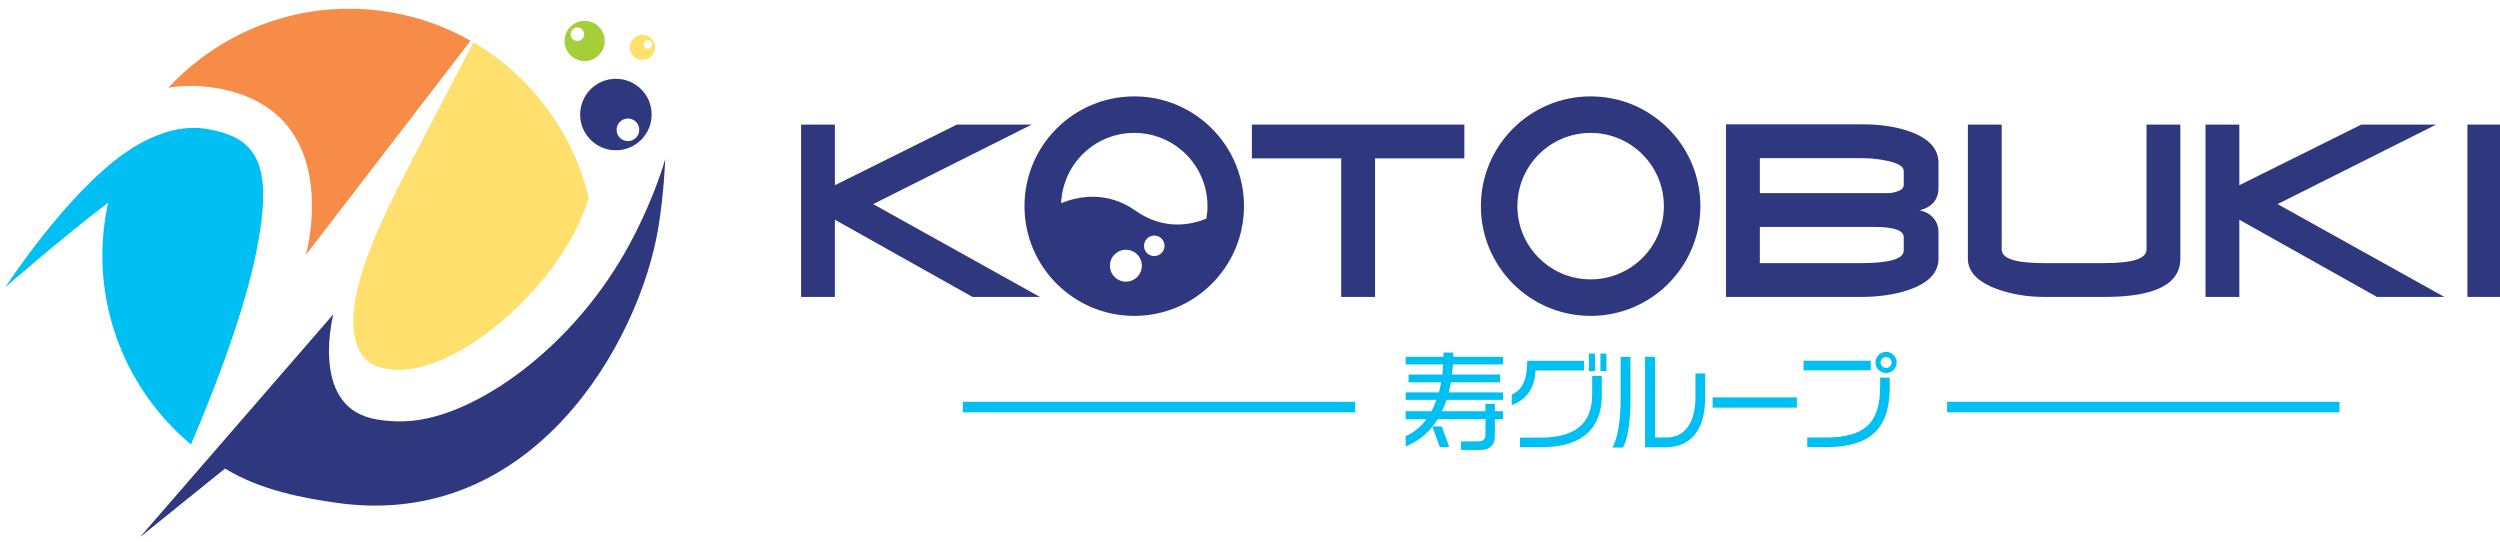 <?xml version="1.0" encoding="utf-8"?>
<!-- Generator: Adobe Illustrator 16.0.0, SVG Export Plug-In . SVG Version: 6.00 Build 0)  -->
<!DOCTYPE svg PUBLIC "-//W3C//DTD SVG 1.1//EN" "http://www.w3.org/Graphics/SVG/1.1/DTD/svg11.dtd">
<svg version="1.1" id="Layer_1" xmlns="http://www.w3.org/2000/svg" xmlns:xlink="http://www.w3.org/1999/xlink" x="0px" y="0px"
	 width="405.35px" height="87.87px" viewBox="0 0 405.35 87.87" enable-background="new 0 0 405.35 87.87" xml:space="preserve">
<g>
	<g>
		<g>
			<g>
				<path fill="#2F387F" d="M107.858,25.788c0,0-1.59,5.96-5.654,13.569c-9.109,17.06-25.226,28.298-36.109,28.929
					c-0.642,0.036-1.282,0.047-1.918,0.027c-1.323-0.043-2.637-0.179-3.924-0.482c-10.006-2.361-6.2-16.889-6.2-16.889
					L22.717,87.075l13.774-11.104c5.76,3.542,12.837,4.819,18.136,5.565c31.96,4.494,49.035-26.252,52.092-44.494
					C107.683,31.286,107.858,25.788,107.858,25.788z"/>
				<path fill="#00C0F3" d="M41.196,42.542c0.172-0.762,0.313-1.471,0.455-2.182c2.396-12.021,0.533-16.744-4.953-18.663
					c-1.108-0.388-2.352-0.675-3.753-0.872c-0.808-0.113-1.622-0.112-2.441-0.061c-3.482,0.229-7.05,1.795-10.281,4.057
					C10.607,31.554,0.87,46.56,0.87,46.56s9.41-8.216,16.664-13.695c-0.214,0.979-0.4,1.973-0.542,2.984
					c-1.995,14.188,3.743,27.648,13.969,36.221C34.279,64.323,38.965,52.465,41.196,42.542z"/>
			</g>
			<g>
				<path fill="#F68C47" d="M27.29,14.231c2.123-0.367,4.423-0.432,6.938-0.078c22.08,3.104,15.422,26.965,15.367,27.16
					c0,0.002-0.003,0.01-0.003,0.01l0.004-0.002L76.3,6.604c-4.242-2.407-8.999-4.074-14.125-4.796
					C48.713-0.085,35.891,4.975,27.29,14.231z"/>
				<path fill="#FFE06C" d="M76.766,6.872c-3.438,6.535-11.925,22.715-13.862,26.857c-3.77,8.06-5.569,13.711-5.609,18.158
					c-0.024,2.57,0.495,4.754,1.828,6.177c0.528,0.565,1.171,1.022,1.975,1.321c1.525,0.565,3.222,0.703,5.017,0.498
					c10.467-1.188,24.398-14.295,28.704-25.902c0.243-0.652,0.457-1.293,0.652-1.918C92.92,21.489,86.137,12.355,76.766,6.872z"/>
			</g>
		</g>
	</g>
	<g>
		<path fill="#2F387F" d="M99.861,12.776c-3.2,0-5.795,2.595-5.795,5.795s2.595,5.795,5.795,5.795s5.794-2.595,5.794-5.795
			S103.062,12.776,99.861,12.776z M101.81,22.883c-1.014,0-1.835-0.821-1.835-1.835s0.821-1.836,1.835-1.836
			s1.836,0.822,1.836,1.836S102.823,22.883,101.81,22.883z"/>
		<path fill="#A6CE39" d="M98.049,6.636c0-1.8-1.459-3.259-3.258-3.259c-1.8,0-3.259,1.459-3.259,3.259
			c0,1.799,1.459,3.258,3.259,3.258C96.59,9.894,98.049,8.435,98.049,6.636z M93.622,6.643c-0.604,0-1.093-0.489-1.093-1.093
			s0.489-1.092,1.093-1.092c0.603,0,1.092,0.488,1.092,1.092S94.225,6.643,93.622,6.643z"/>
		<path fill="#FFE06C" d="M104.174,9.72c1.128,0,2.043-0.915,2.043-2.043s-0.915-2.043-2.043-2.043s-2.042,0.915-2.042,2.043
			S103.046,9.72,104.174,9.72z M105.04,6.547c0.371,0,0.673,0.302,0.673,0.673s-0.302,0.674-0.673,0.674
			c-0.372,0-0.674-0.303-0.674-0.674S104.668,6.547,105.04,6.547z"/>
	</g>
</g>
<g>
	<g>
		<path fill="#00C0F3" d="M242.378,67.972v2.752c0,1.42-0.859,2.227-2.279,2.227h-3.208v-1.385h2.91
			c0.684,0,1.052-0.422,1.052-1.035v-2.559h-7.748c-0.263,0.42-0.544,0.806-0.842,1.174h1.508l1.21,3.331h-1.525l-1.21-3.296
			c-1.14,1.42-2.577,2.507-4.33,3.19v-1.665c1.315-0.561,2.437-1.473,3.366-2.734h-3.366v-1.298h4.19
			c0.298-0.561,0.578-1.175,0.807-1.841h-4.997v-1.209h5.382c0.141-0.509,0.264-1.053,0.368-1.631h-5.276v-1.262h5.452
			c0.07-0.526,0.122-1.07,0.157-1.648h-6.083v-1.227h6.136v-0.684h1.578v0.684h8.063v1.227h-8.116
			c-0.035,0.578-0.088,1.122-0.141,1.648h7.784v1.262h-7.977c-0.088,0.561-0.21,1.122-0.333,1.631h8.782v1.209h-9.133
			c-0.229,0.648-0.474,1.262-0.754,1.841h7.047v-1.175h1.525v1.175h1.314v1.298H242.378z"/>
		<path fill="#00C0F3" d="M248.97,60.065c-0.123,2.523-1.175,4.662-3.856,5.609v-1.684c1.806-0.858,2.507-2.488,2.507-5.486h9.221
			v1.561H248.97z M249.881,72.512h-3.436v-1.561h3.383c5.505,0,8.327-2.244,8.327-6.942v-3.067h1.561v3.173
			C259.716,69.286,256.735,72.512,249.881,72.512z M257.63,60.171V57.33h0.981v2.841H257.63z M259.488,60.171V57.33h0.981v2.841
			H259.488z"/>
		<path fill="#00C0F3" d="M263.152,72.564h-1.718c0.824-1.421,1.332-4.208,1.332-7.608v-7.082h1.596v7.047
			C264.362,68.532,263.906,71.179,263.152,72.564z M270.042,72.528h-3.313V57.856h1.613v13.078h1.875
			c2.683,0,4.681-2.017,4.681-6.574v-3.805h1.578V64.5C276.476,69.899,273.986,72.528,270.042,72.528z"/>
		<path fill="#00C0F3" d="M277.686,66.095v-1.664h13.656v1.664H277.686z"/>
		<path fill="#00C0F3" d="M292.429,60.048v-1.561h10.887v1.561H292.429z M296.11,72.494h-3.085v-1.56h3.05
			c6.083,0,8.765-2.244,8.765-8.152v-1.561h1.561v1.613C306.4,69.443,303.28,72.494,296.11,72.494z M305.822,60.485
			c-0.965,0-1.735-0.771-1.735-1.717c0-0.947,0.771-1.719,1.735-1.719c0.946,0,1.7,0.771,1.7,1.719
			C307.522,59.714,306.769,60.485,305.822,60.485z M305.822,57.892c-0.491,0-0.895,0.385-0.895,0.877
			c0,0.473,0.403,0.893,0.895,0.893c0.49,0,0.876-0.42,0.876-0.893C306.698,58.276,306.313,57.892,305.822,57.892z"/>
	</g>
	<rect x="156.11" y="65.149" fill="#00C0F3" width="63.624" height="1.709"/>
	<rect x="315.703" y="65.149" fill="#00C0F3" width="63.624" height="1.709"/>
</g>
<g>
	<g>
		<g>
			<path fill="#2F387F" d="M157.681,48.144L135.37,35.628v12.516h-5.483V20.198h5.483v9.832l19.777-9.832h12.139l-25.714,12.895
				l27.037,15.051H157.681z"/>
			<path fill="#2F387F" d="M222.946,25.682v22.462h-5.483V25.682H202.98v-5.483h34.449v5.483H222.946z"/>
			<path fill="#2F387F" d="M314.307,41.942c0,2.269-1.614,3.957-4.841,5.066c-2.269,0.757-4.827,1.135-7.677,1.135h-21.932V20.161
				h22.121c2.899,0,5.433,0.378,7.601,1.135c3.151,1.109,4.728,2.811,4.728,5.104v4.046c0,1.891-1.021,3.114-3.063,3.668
				c0.882,0.152,1.612,0.549,2.193,1.191c0.58,0.643,0.87,1.405,0.87,2.288V41.942z M308.672,27.724c0-0.73-0.921-1.285-2.761-1.664
				c-1.337-0.277-2.646-0.416-3.933-0.416H285.34v5.672h20.799c0.504,0,1.021-0.1,1.55-0.302c0.655-0.228,0.983-0.567,0.983-1.021
				V27.724z M308.672,38.464c0-1.109-1.576-1.664-4.727-1.664H285.34v5.861h16.449c4.589,0,6.883-0.682,6.883-2.043V38.464z"/>
			<path fill="#2F387F" d="M353.52,41.942c0,4.135-4.097,6.201-12.289,6.201h-9.832c-2.647,0-5.156-0.416-7.525-1.248
				c-3.201-1.158-4.803-2.811-4.803-4.953V20.198h5.483v20.27c0,1.462,2.281,2.193,6.845,2.193h9.832
				c4.537,0,6.806-0.731,6.806-2.193v-20.27h5.483V41.942z"/>
			<path fill="#2F387F" d="M385.396,48.144l-22.311-12.516v12.516h-5.483V20.198h5.483v9.832l19.777-9.832h12.139l-25.714,12.895
				l27.037,15.051H385.396z"/>
			<path fill="#2F387F" d="M400.068,48.144V20.198h5.482v27.945H400.068z"/>
		</g>
		<g>
			<path fill="#2F387F" d="M257.906,15.627c-9.828,0-17.796,7.968-17.796,17.796s7.968,17.796,17.796,17.796
				s17.796-7.968,17.796-17.796S267.734,15.627,257.906,15.627z M257.906,45.298c-6.559,0-11.875-5.316-11.875-11.875
				s5.316-11.875,11.875-11.875s11.875,5.316,11.875,11.875S264.465,45.298,257.906,45.298z"/>
		</g>
	</g>
	<path fill="#2F387F" d="M183.906,15.627c-9.828,0-17.797,7.968-17.797,17.796s7.969,17.796,17.797,17.796
		s17.795-7.968,17.795-17.796S193.734,15.627,183.906,15.627z M182.553,45.669c-1.43,0-2.588-1.159-2.588-2.588
		c0-1.43,1.158-2.588,2.588-2.588c1.428,0,2.588,1.158,2.588,2.588C185.141,44.51,183.98,45.669,182.553,45.669z M187.15,41.518
		c-0.918,0-1.662-0.745-1.662-1.663c0-0.919,0.744-1.664,1.662-1.664c0.92,0,1.664,0.745,1.664,1.664
		C188.814,40.772,188.07,41.518,187.15,41.518z M195.594,35.454c-2.602,1.055-6.963,1.898-11.496-1.302
		c-4.662-3.29-9.332-2.306-12.043-1.212c0.256-6.333,5.455-11.393,11.852-11.393c6.559,0,11.875,5.316,11.875,11.875
		C195.781,34.116,195.709,34.793,195.594,35.454z"/>
</g>
</svg>
